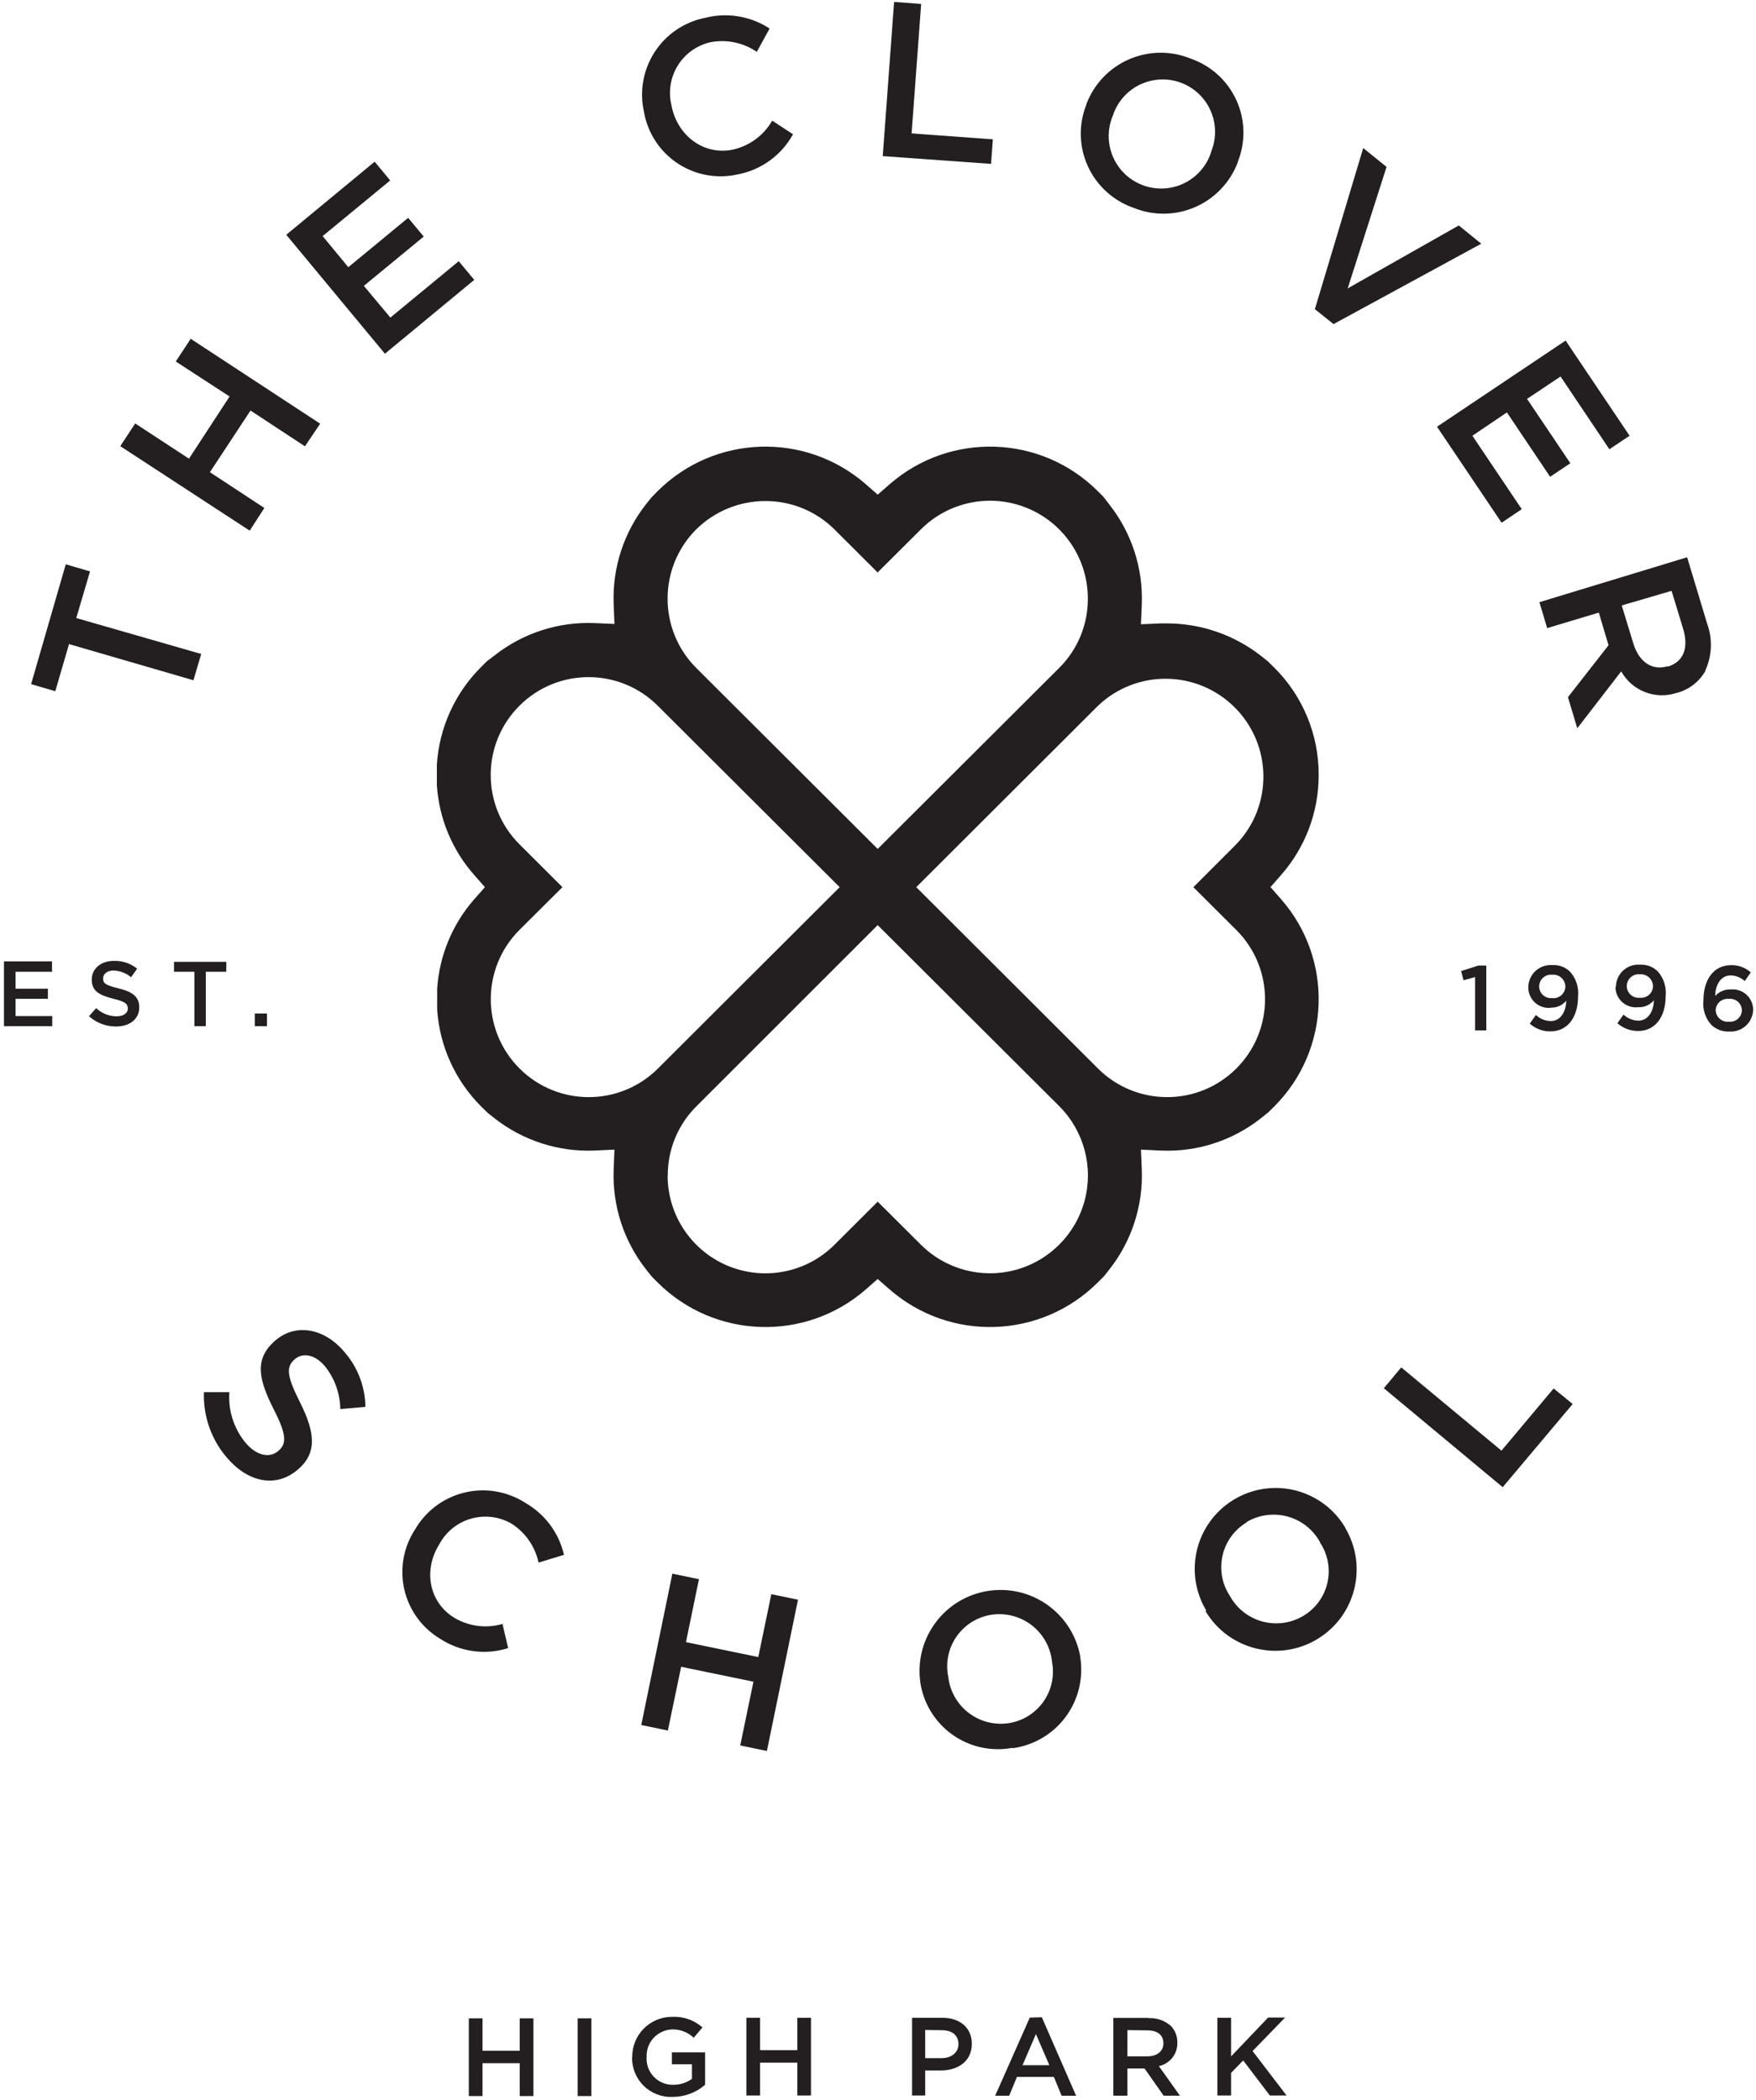 <?xml version="1.0" encoding="UTF-8"?>
<svg width="97px" height="116px" viewBox="0 0 97 116" version="1.1" xmlns="http://www.w3.org/2000/svg" xmlns:xlink="http://www.w3.org/1999/xlink">
    <title>Shape</title>
    <defs>
        <filter id="filter-1">
            <feColorMatrix in="SourceGraphic" type="matrix" values="0 0 0 0 1 0 0 0 0 1 0 0 0 0 1 0 0 0 1 0"></feColorMatrix>
        </filter>
    </defs>
    <g id="5.-Our-Campuses" stroke="none" stroke-width="1" fill="none" fill-rule="evenodd">
        <g id="5b.-Our-Campuses-[High-Park]" transform="translate(-123, -367)">
            <g id="TCS_High-Park_Black" transform="translate(0, 264)" filter="url(#filter-1)">
                <g transform="translate(123, 103)">
                    <path d="M89.863,54.483 C89.86,54.298 89.935,54.121 90.07,53.996 C90.206,53.871 90.388,53.809 90.571,53.826 C90.758,53.807 90.944,53.866 91.084,53.99 C91.224,54.114 91.306,54.291 91.31,54.479 L91.31,54.479 C91.308,54.662 91.228,54.836 91.091,54.958 C90.953,55.079 90.771,55.138 90.589,55.119 C90.407,55.14 90.224,55.084 90.086,54.964 C89.947,54.844 89.866,54.67 89.863,54.487 L89.863,54.483 Z M89.236,54.513 L89.236,54.513 C89.234,54.837 89.371,55.147 89.612,55.363 C89.854,55.579 90.177,55.681 90.498,55.642 C90.829,55.658 91.148,55.516 91.357,55.26 C91.357,55.733 91.121,56.385 90.498,56.385 C90.194,56.379 89.903,56.26 89.682,56.05 L89.343,56.527 C89.659,56.805 90.065,56.958 90.486,56.957 C91.443,56.957 92.01,56.166 92.01,55.024 L92.01,55.024 C92.061,54.533 91.905,54.043 91.581,53.671 C91.32,53.408 90.958,53.271 90.589,53.293 C90.247,53.268 89.91,53.386 89.658,53.619 C89.407,53.852 89.263,54.179 89.262,54.522 M85.748,55.136 C85.566,55.158 85.384,55.101 85.245,54.981 C85.107,54.861 85.026,54.688 85.023,54.504 L85.023,54.504 C85.02,54.321 85.094,54.144 85.229,54.019 C85.363,53.894 85.544,53.831 85.727,53.847 C85.914,53.827 86.101,53.886 86.242,54.01 C86.384,54.134 86.466,54.312 86.47,54.5 L86.47,54.5 C86.466,54.683 86.386,54.856 86.249,54.978 C86.112,55.099 85.931,55.158 85.748,55.14 M85.658,55.664 C85.989,55.682 86.309,55.54 86.517,55.282 C86.517,55.754 86.285,56.407 85.658,56.407 C85.354,56.401 85.063,56.281 84.842,56.072 L84.503,56.549 C84.815,56.829 85.221,56.982 85.641,56.978 C86.603,56.978 87.17,56.188 87.17,55.045 L87.17,55.045 C87.221,54.554 87.065,54.064 86.741,53.693 C86.48,53.43 86.118,53.292 85.748,53.315 C85.407,53.29 85.07,53.408 84.818,53.641 C84.567,53.873 84.423,54.2 84.421,54.543 L84.421,54.543 C84.419,54.867 84.556,55.177 84.798,55.393 C85.039,55.609 85.362,55.711 85.684,55.673 M77.404,75.54 L76.442,76.691 L83.008,82.158 L86.874,77.563 L85.821,76.704 L82.94,80.14 L77.404,75.54 Z M81.484,53.976 L81.484,56.922 L82.102,56.922 L82.102,53.34 L81.673,53.34 L80.711,53.645 L80.844,54.156 L81.484,53.976 Z M68.003,111.47 L67.247,111.47 L67.247,115.764 L68.003,115.764 L68.003,114.515 L68.673,113.827 L70.146,115.764 L71.069,115.764 L69.192,113.308 L70.988,111.457 L70.051,111.457 L68.003,113.604 L68.003,111.47 Z M68.862,84.082 C69.545,83.679 70.363,83.57 71.128,83.78 C71.892,83.991 72.539,84.503 72.92,85.199 L72.92,85.22 C73.354,85.875 73.5,86.68 73.324,87.445 C73.148,88.211 72.665,88.871 71.988,89.27 C71.308,89.674 70.493,89.785 69.729,89.577 C68.966,89.369 68.32,88.86 67.938,88.166 L67.938,88.166 C67.504,87.51 67.357,86.705 67.532,85.938 C67.706,85.17 68.186,84.508 68.862,84.104 M66.598,88.995 L66.598,89.017 C67.876,91.143 70.635,91.832 72.761,90.554 C74.888,89.277 75.576,86.518 74.299,84.391 L74.299,84.37 C73.476,83 71.986,82.174 70.389,82.201 C68.792,82.229 67.33,83.106 66.556,84.503 C65.781,85.9 65.81,87.604 66.633,88.974 M63.373,112.165 C63.936,112.165 64.266,112.419 64.266,112.883 L64.266,112.883 C64.266,113.312 63.923,113.6 63.382,113.6 L62.274,113.6 L62.274,112.152 L63.373,112.165 Z M63.437,111.478 L61.5,111.478 L61.5,115.773 L62.274,115.773 L62.274,114.27 L63.223,114.27 L64.279,115.773 L65.177,115.773 L64.017,114.141 C64.622,114.011 65.049,113.471 65.035,112.852 L65.035,112.852 C65.046,112.507 64.918,112.171 64.679,111.921 C64.338,111.619 63.892,111.464 63.437,111.491 M56.484,114.089 L57.223,112.371 L57.966,114.089 L56.484,114.089 Z M56.884,111.461 L54.972,115.777 L55.746,115.777 L56.175,114.738 L58.215,114.738 L58.644,115.777 L59.443,115.777 L57.549,111.44 L56.884,111.461 Z M52.383,92.642 C52.222,91.868 52.385,91.062 52.835,90.413 C53.285,89.763 53.981,89.327 54.762,89.206 C55.545,89.087 56.343,89.291 56.974,89.771 C57.604,90.251 58.013,90.966 58.108,91.753 L58.108,91.778 C58.262,92.549 58.096,93.349 57.647,93.993 C57.197,94.638 56.505,95.071 55.728,95.193 C54.946,95.313 54.148,95.112 53.517,94.633 C52.887,94.155 52.477,93.44 52.383,92.654 L52.383,92.642 Z M55.926,96.58 C57.102,96.424 58.164,95.797 58.869,94.843 C59.574,93.89 59.862,92.691 59.667,91.521 L59.667,91.478 C59.216,89.098 56.954,87.509 54.563,87.892 C52.172,88.274 50.519,90.489 50.832,92.891 L50.832,92.916 C51.002,94.086 51.641,95.136 52.602,95.824 C53.564,96.511 54.764,96.776 55.926,96.558 M52.018,112.157 C52.585,112.157 52.945,112.423 52.945,112.93 L52.945,112.93 C52.945,113.359 52.589,113.699 52.018,113.699 L51.107,113.699 L51.107,112.144 L52.018,112.157 Z M52.078,111.47 L50.381,111.47 L50.381,115.764 L51.107,115.764 L51.107,114.381 L51.966,114.381 C52.915,114.381 53.684,113.875 53.684,112.908 L53.684,112.908 C53.684,112.049 53.057,111.47 52.048,111.47 M41.985,111.47 L41.229,111.47 L41.229,115.764 L41.985,115.764 L41.985,113.948 L44.042,113.948 L44.042,115.764 L44.798,115.764 L44.798,111.47 L44.042,111.47 L44.042,113.26 L41.985,113.26 L41.985,111.47 Z M41.62,92.903 L40.89,96.425 L42.363,96.73 L44.081,88.373 L42.608,88.068 L41.886,91.542 L37.892,90.717 L38.61,87.239 L37.141,86.934 L35.423,95.296 L36.892,95.601 L37.626,92.079 L41.62,92.903 Z M34.916,113.626 L34.916,113.626 C34.897,114.222 35.126,114.8 35.55,115.22 C35.973,115.641 36.553,115.866 37.149,115.842 C37.81,115.843 38.449,115.605 38.949,115.172 L38.949,113.381 L37.115,113.381 L37.115,114.038 L38.223,114.038 L38.223,114.845 C37.92,115.062 37.556,115.177 37.184,115.172 C36.78,115.18 36.391,115.018 36.113,114.726 C35.834,114.433 35.691,114.037 35.719,113.634 L35.719,113.634 C35.685,112.829 36.31,112.149 37.115,112.114 C37.562,112.1 37.997,112.265 38.322,112.573 L38.803,112.002 C38.347,111.599 37.753,111.39 37.145,111.418 C36.553,111.411 35.982,111.644 35.564,112.064 C35.146,112.483 34.915,113.055 34.925,113.647 M32.666,111.5 L31.91,111.5 L31.91,115.794 L32.666,115.794 L32.666,111.5 Z M26.653,111.5 L25.897,111.5 L25.897,115.794 L26.653,115.794 L26.653,113.978 L28.71,113.978 L28.71,115.794 L29.466,115.794 L29.466,111.5 L28.71,111.5 L28.71,113.291 L26.653,113.291 L26.653,111.5 Z M22.908,84.524 C22.278,85.504 22.073,86.697 22.339,87.831 C22.606,88.964 23.321,89.941 24.321,90.537 C25.432,91.259 26.807,91.446 28.07,91.048 L27.757,89.713 C26.859,89.973 25.892,89.849 25.09,89.369 C23.694,88.51 23.372,86.741 24.265,85.315 L24.265,85.315 C24.634,84.623 25.268,84.11 26.022,83.896 C26.777,83.681 27.586,83.782 28.264,84.177 C29.025,84.666 29.56,85.439 29.75,86.324 L31.154,85.895 C30.873,84.677 30.094,83.633 29.007,83.017 C28.014,82.381 26.804,82.178 25.658,82.455 C24.512,82.731 23.528,83.463 22.934,84.482 L22.908,84.524 Z M12.669,76.91 L11.265,76.91 C11.218,78.224 11.665,79.509 12.519,80.509 C13.679,81.879 15.221,82.227 16.44,81.196 L16.44,81.196 C17.522,80.286 17.415,79.16 16.586,77.498 C15.822,75.987 15.792,75.501 16.298,75.076 L16.298,75.076 C16.728,74.715 17.407,74.814 17.973,75.506 C18.496,76.174 18.785,76.994 18.798,77.842 L20.185,77.722 C20.171,76.594 19.752,75.508 19.004,74.664 C17.909,73.375 16.346,73.092 15.229,74.037 L15.229,74.037 C14.027,75.055 14.276,76.184 15.117,77.85 C15.86,79.298 15.83,79.775 15.362,80.165 L15.362,80.165 C14.877,80.573 14.16,80.41 13.563,79.702 C12.922,78.925 12.602,77.932 12.669,76.927 M14.074,56.69 L14.748,56.69 L14.748,55.99 L14.074,55.99 L14.074,56.69 Z M12.502,53.134 L9.612,53.134 L9.612,53.684 L10.737,53.684 L10.737,56.69 L11.368,56.69 L11.368,53.684 L12.498,53.684 L12.502,53.134 Z M5.295,55.711 L4.917,56.141 C5.325,56.507 5.855,56.709 6.403,56.708 C7.151,56.708 7.692,56.312 7.692,55.647 L7.692,55.647 C7.692,55.054 7.305,54.788 6.554,54.603 C5.802,54.418 5.695,54.32 5.695,54.045 L5.695,54.045 C5.695,53.813 5.91,53.615 6.275,53.615 C6.629,53.629 6.968,53.758 7.241,53.985 L7.576,53.512 C7.211,53.22 6.754,53.068 6.287,53.083 C5.579,53.083 5.068,53.512 5.068,54.114 L5.068,54.114 C5.068,54.766 5.497,54.972 6.253,55.174 C6.919,55.329 7.061,55.462 7.061,55.715 L7.061,55.715 C7.061,55.977 6.816,56.145 6.429,56.145 C6.009,56.14 5.607,55.976 5.304,55.685 M2.869,53.109 L0.219,53.109 L0.219,56.69 L2.886,56.69 L2.886,56.132 L0.859,56.132 L0.859,55.179 L2.646,55.179 L2.646,54.62 L0.859,54.62 L0.859,53.684 L2.877,53.684 L2.869,53.109 Z M4.213,34.143 L4.973,31.566 L3.633,31.175 L1.718,37.794 L3.054,38.184 L3.814,35.582 L10.685,37.579 L11.115,36.127 L4.213,34.143 Z M17.686,23.406 L10.535,18.716 L9.71,19.97 L12.682,21.903 L10.44,25.339 L7.469,23.393 L6.644,24.647 L13.795,29.316 L14.602,28.062 L11.596,26.086 L13.838,22.68 L16.844,24.656 L17.686,23.406 Z M21.263,19.541 L26.198,15.461 L25.339,14.43 L21.564,17.544 L20.099,15.792 L23.406,13.069 L22.547,12.034 L19.24,14.761 L17.823,13.043 L21.555,9.968 L20.696,8.933 L15.813,12.97 L21.263,19.541 Z M43.806,7.417 L42.655,6.665 C42.193,7.473 41.415,8.051 40.508,8.259 C38.906,8.607 37.459,7.533 37.106,5.901 L37.106,5.875 C36.906,5.124 37.018,4.324 37.418,3.657 C37.818,2.99 38.471,2.513 39.228,2.336 C40.123,2.159 41.052,2.35 41.805,2.865 L42.513,1.576 C41.463,0.89 40.174,0.675 38.957,0.983 C37.802,1.211 36.788,1.9 36.152,2.891 C35.516,3.882 35.311,5.09 35.586,6.236 L35.586,6.257 C35.807,7.404 36.484,8.41 37.463,9.046 C38.442,9.682 39.637,9.893 40.774,9.629 C42.063,9.379 43.174,8.568 43.806,7.417 M54.844,7.696 L50.356,7.37 L50.884,0.219 L49.389,0.107 L48.762,8.624 L54.745,9.053 L54.844,7.696 Z M66.895,8.4 L66.895,8.426 C66.558,9.445 65.686,10.195 64.627,10.375 C63.569,10.555 62.498,10.135 61.844,9.284 C61.19,8.433 61.059,7.29 61.505,6.313 L61.505,6.292 C61.864,5.305 62.73,4.59 63.768,4.425 C64.805,4.259 65.85,4.668 66.5,5.493 C67.149,6.319 67.3,7.432 66.895,8.4 M68.372,8.946 C68.814,7.85 68.789,6.622 68.302,5.545 C67.816,4.469 66.91,3.638 65.795,3.247 C64.699,2.792 63.465,2.802 62.376,3.273 C61.286,3.744 60.434,4.636 60.014,5.746 L60.014,5.768 C59.573,6.864 59.599,8.093 60.086,9.169 C60.572,10.246 61.477,11.078 62.591,11.471 C63.688,11.924 64.921,11.915 66.01,11.444 C67.099,10.973 67.951,10.081 68.372,8.972 L68.372,8.946 Z M65.92,49.011 L68.295,51.378 C70.407,53.489 70.408,56.912 68.297,59.025 C66.186,61.137 62.762,61.138 60.65,59.027 L50.613,49.011 L60.65,38.992 C62.775,36.965 66.129,37.004 68.206,39.081 C70.282,41.157 70.322,44.512 68.295,46.636 L65.92,49.011 Z M60.092,33.069 C60.098,34.499 59.534,35.871 58.524,36.883 L48.483,46.898 L38.446,36.887 C36.354,34.774 36.354,31.369 38.446,29.256 C39.466,28.246 40.842,27.679 42.277,27.68 C43.712,27.674 45.089,28.242 46.104,29.256 L48.479,31.626 L50.858,29.256 C52.401,27.704 54.729,27.236 56.752,28.072 C58.774,28.907 60.093,30.881 60.092,33.069 M46.383,49.011 L36.355,59.018 C34.245,61.135 30.819,61.141 28.702,59.031 C26.585,56.921 26.579,53.495 28.689,51.378 L31.068,49.011 L28.689,46.636 C26.578,44.524 26.579,41.101 28.691,38.99 C30.803,36.879 34.227,36.88 36.338,38.992 L46.383,49.011 Z M36.887,64.945 C36.88,63.515 37.444,62.142 38.455,61.131 L48.483,51.107 L58.516,61.114 C59.88,62.481 60.412,64.472 59.911,66.338 C59.409,68.203 57.95,69.66 56.084,70.158 C54.218,70.657 52.227,70.121 50.862,68.754 L48.483,66.384 L46.108,68.754 C44.564,70.304 42.238,70.769 40.216,69.933 C38.195,69.096 36.877,67.124 36.879,64.936 M72.843,42.81 C72.85,40.586 71.967,38.452 70.391,36.883 L70.017,36.518 L69.652,36.23 C68.167,35.069 66.336,34.438 64.451,34.439 L64.129,34.439 L63.025,34.487 L63.072,33.383 C63.148,31.392 62.513,29.439 61.281,27.873 L60.951,27.443 L60.624,27.117 C57.49,24.01 52.49,23.846 49.157,26.739 L48.483,27.327 L47.813,26.739 C44.479,23.845 39.478,24.01 36.342,27.117 L35.977,27.491 L35.685,27.856 C34.453,29.423 33.82,31.378 33.898,33.37 L33.941,34.469 L32.842,34.422 C30.846,34.339 28.887,34.973 27.319,36.209 L26.889,36.535 L26.563,36.862 C25.127,38.298 24.263,40.208 24.132,42.234 L24.132,43.377 C24.251,45.215 24.977,46.962 26.198,48.341 L26.786,49.011 L26.198,49.677 C24.991,51.052 24.271,52.786 24.149,54.612 L24.149,55.788 C24.288,57.803 25.151,59.7 26.58,61.127 L26.954,61.492 L27.319,61.78 C28.888,63.01 30.845,63.642 32.837,63.562 L33.941,63.51 L33.898,64.614 C33.821,66.607 34.456,68.562 35.689,70.129 L36.016,70.537 L36.342,70.863 C39.476,73.973 44.479,74.14 47.813,71.245 L48.483,70.657 L49.157,71.245 C52.49,74.139 57.492,73.973 60.624,70.863 L60.994,70.494 L61.281,70.129 C62.514,68.561 63.148,66.607 63.072,64.614 L63.025,63.51 L64.133,63.562 C66.128,63.649 68.087,63.015 69.652,61.775 L70.06,61.449 L70.391,61.123 C73.509,58.001 73.674,52.997 70.768,49.677 L70.18,49.007 L70.768,48.337 C72.109,46.81 72.847,44.846 72.843,42.814 M73.663,17.905 L81.823,13.464 L80.582,12.455 L74.445,15.933 L76.592,9.221 L75.304,8.177 L72.632,17.08 L73.663,17.905 Z M88.901,24.819 L90.017,24.072 L86.483,18.815 L79.379,23.574 L82.948,28.878 L84.061,28.13 L81.334,24.072 L83.24,22.784 L85.628,26.34 L86.745,25.592 L84.353,22.036 L86.204,20.799 L88.901,24.819 Z M92.126,36.81 L92.1,36.81 C91.272,37.063 90.537,36.574 90.224,35.547 L89.584,33.447 L92.337,32.64 L92.972,34.727 C93.294,35.788 93.007,36.565 92.113,36.832 M94.196,37.051 C94.574,36.231 94.611,35.295 94.299,34.448 L93.196,30.785 L85.036,33.267 L85.465,34.701 L88.317,33.842 L88.854,35.646 L86.612,38.515 L87.127,40.233 L89.554,37.089 C90.159,38.172 91.449,38.67 92.624,38.275 L92.646,38.275 C93.306,38.094 93.867,37.658 94.205,37.063 M95.493,55.183 C95.673,55.16 95.855,55.214 95.993,55.332 C96.131,55.449 96.213,55.62 96.219,55.801 L96.219,55.801 C96.219,55.984 96.141,56.158 96.005,56.28 C95.869,56.402 95.688,56.461 95.506,56.441 C95.323,56.462 95.139,56.405 95,56.284 C94.86,56.163 94.778,55.99 94.772,55.806 L94.772,55.806 C94.779,55.625 94.861,55.456 94.997,55.338 C95.134,55.22 95.314,55.164 95.493,55.183 M95.605,54.659 C95.28,54.648 94.966,54.78 94.746,55.02 C94.746,54.534 94.978,53.886 95.605,53.886 C95.892,53.892 96.167,54.004 96.378,54.199 L96.713,53.718 C96.414,53.453 96.026,53.31 95.626,53.319 C94.617,53.319 94.097,54.178 94.097,55.256 L94.097,55.256 C94.04,55.749 94.197,56.243 94.527,56.613 C94.792,56.869 95.151,57.004 95.519,56.987 C95.856,57.01 96.189,56.895 96.439,56.667 C96.689,56.439 96.834,56.118 96.842,55.78 L96.842,55.78 C96.841,55.462 96.706,55.159 96.469,54.946 C96.233,54.733 95.917,54.63 95.601,54.663" id="Shape" fill="#231F20" fill-rule="nonzero"></path>
                </g>
            </g>
        </g>
    </g>
</svg>